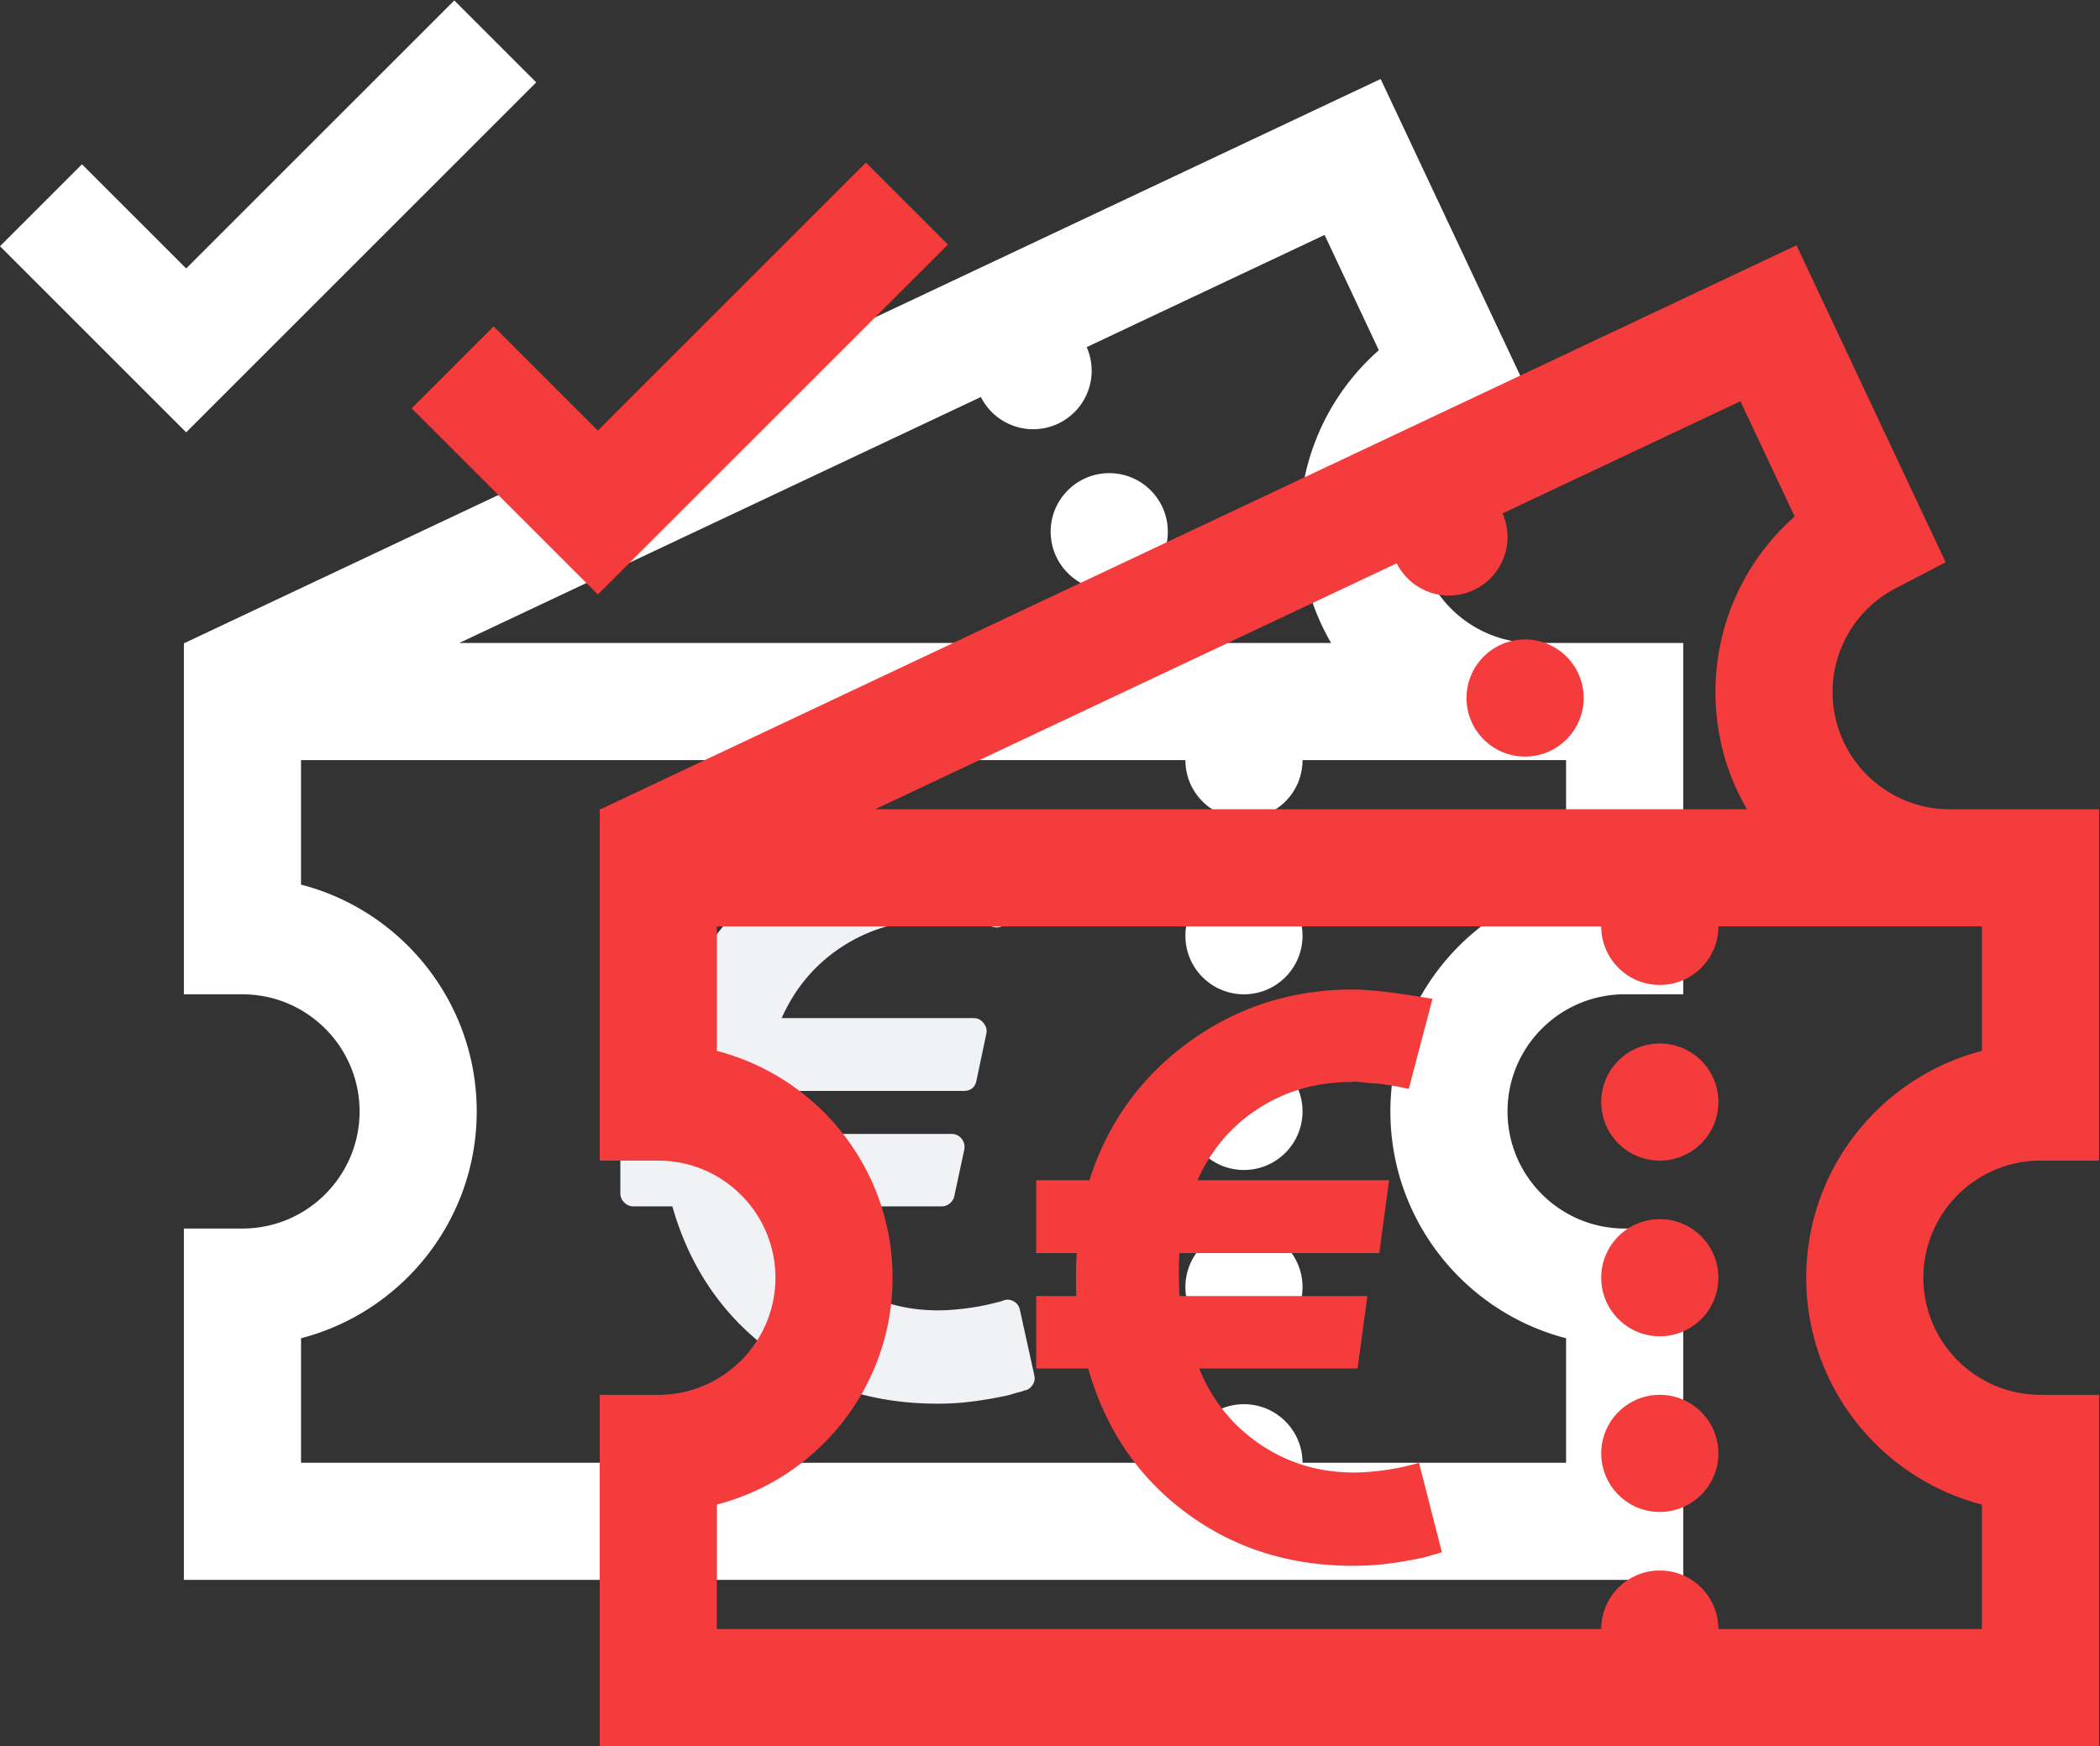 <svg xmlns="http://www.w3.org/2000/svg" width="505" height="420" viewBox="0 0 505 420"><rect x="0" y="0" width="505" height="420" fill="#333333" stroke="none"/><g><g><g><path fill="#fff" d="M285.06 267.326c0-7.778 6.306-14.084 14.085-14.084 7.778 0 14.083 6.306 14.083 14.084 0 7.779-6.305 14.084-14.083 14.084-7.779 0-14.084-6.305-14.084-14.084zm0-42.253c0-7.778 6.306-14.084 14.085-14.084 7.778 0 14.083 6.306 14.083 14.084 0 7.779-6.305 14.084-14.083 14.084-7.779 0-14.084-6.305-14.084-14.084zm77.464 42.253c0 15.532 12.636 28.168 28.169 28.168h14.084V380H44.22v-84.505h14.085c15.532 0 28.168-12.636 28.168-28.169 0-15.532-12.636-28.168-28.168-28.168H44.22v-84.506h.36l-.03-.063L332.015 19l35.865 76.239-11.996 6.247c-9.37 4.88-15.19 14.458-15.19 24.998 0 15.532 12.636 28.168 28.169 28.168h35.914v84.506h-14.084c-15.533 0-28.169 12.636-28.169 28.168zM110.448 154.653h209.656a55.974 55.974 0 0 1-7.58-28.169c0-16.433 7.068-31.694 19.053-42.243l-13.048-27.734-57.206 26.982c3.071 6.97.048 15.153-6.883 18.413-6.922 3.256-15.14.378-18.56-6.412zm223.907 112.673c0-26.203 17.98-48.285 42.252-54.555V182.82h-63.379c0 7.778-6.305 14.084-14.083 14.084-7.779 0-14.084-6.306-14.084-14.084H72.389v29.951c24.27 6.269 42.252 28.352 42.252 54.555S96.661 315.61 72.39 321.88v29.951H285.06c0-7.778 6.306-14.084 14.084-14.084 7.779 0 14.084 6.306 14.084 14.084h63.379v-29.95c-24.272-6.27-42.253-28.352-42.253-54.555zm-81.691-139.437c0-7.779 6.305-14.084 14.084-14.084 7.778 0 14.084 6.305 14.084 14.084 0 7.778-6.306 14.084-14.084 14.084-7.779 0-14.084-6.306-14.084-14.084zm32.397 181.69c0-7.778 6.305-14.084 14.084-14.084 7.778 0 14.083 6.306 14.083 14.084s-6.305 14.084-14.083 14.084c-7.779 0-14.084-6.306-14.084-14.084z"/></g><g><g><path fill="#f1f2f6" d="M248.714 330.73l-3.447-15.653c-.196-.92-.688-1.61-1.477-2.067-.854-.46-1.707-.524-2.559-.196l-.493.196-1.183.295c-.526.13-1.133.278-1.822.442-.689.164-1.491.327-2.412.492-.915.164-1.888.313-2.903.444a78.352 78.352 0 0 1-3.297.345 43.374 43.374 0 0 1-3.545.146c-8.336 0-15.835-2.247-22.496-6.743-6.662-4.497-11.568-10.585-14.718-18.262h38.098c.724 0 1.38-.246 1.969-.74.592-.49.953-1.097 1.082-1.821l2.363-11.027c.198-.982 0-1.869-.59-2.657-.655-.788-1.478-1.183-2.46-1.183h-45.187c-.197-4.463-.197-7.908 0-10.337h48.043c1.774 0 2.823-.853 3.15-2.56l2.363-11.223c.196-.918-.03-1.77-.689-2.559-.588-.788-1.409-1.183-2.46-1.183H187.97c3.282-7.35 8.204-13.126 14.768-17.327 6.563-4.202 13.98-6.301 22.25-6.301.263-.131 1.23-.098 2.903.098s2.627.279 2.855.246c.227-.033 1.084.066 2.559.295l2.216.344 1.723.345c.493.099.87.18 1.133.246l.394.098c.852.264 1.638.181 2.362-.245.723-.428 1.183-1.067 1.38-1.92l4.234-15.654c.196-.853.096-1.64-.295-2.362-.591-.79-1.249-1.281-1.97-1.478-6.038-1.509-12.407-2.264-19.1-2.264-14.704 0-27.845 4.202-39.43 12.602s-19.576 19.494-23.974 33.276h-9.647c-.92 0-1.673.295-2.264.885-.59.59-.886 1.346-.886 2.265v11.223c0 .919.295 1.674.886 2.263.59.592 1.346.886 2.264.886h6.597c-.199 3.151-.23 6.595-.1 10.338h-6.497c-.853 0-1.591.312-2.215.935-.623.623-.935 1.362-.935 2.214v11.125c0 .855.312 1.591.935 2.217.624.623 1.362.932 2.215.932h9.353c4.135 14.505 11.946 26.041 23.432 34.606 11.486 8.567 24.908 12.849 40.266 12.849 1.248 0 2.51-.031 3.791-.1a56.113 56.113 0 0 0 3.595-.294 94.355 94.355 0 0 0 3.298-.442 87.248 87.248 0 0 0 2.952-.493c.886-.163 1.723-.327 2.51-.49a22.178 22.178 0 0 0 2.119-.543 21.072 21.072 0 0 1 1.574-.44 4.848 4.848 0 0 0 1.032-.344l.494-.1c.722-.261 1.28-.738 1.673-1.428.394-.685.49-1.425.295-2.212z"/></g></g><g><g><path fill="#fff" d="M109.245.11L44.77 64.571 19.707 39.516 0 59.222l44.77 44.764 84.18-84.17z"/></g></g></g><g><g><path fill="#f43c3c" d="M385.06 307.326c0-7.778 6.306-14.084 14.085-14.084 7.778 0 14.083 6.306 14.083 14.084 0 7.779-6.305 14.084-14.083 14.084-7.779 0-14.084-6.305-14.084-14.084zm0-42.253c0-7.778 6.306-14.084 14.085-14.084 7.778 0 14.083 6.306 14.083 14.084 0 7.779-6.305 14.084-14.083 14.084-7.779 0-14.084-6.305-14.084-14.084zm77.464 42.253c0 15.532 12.636 28.168 28.169 28.168h14.084V420H144.22v-84.505h14.085c15.532 0 28.168-12.636 28.168-28.169 0-15.532-12.636-28.168-28.168-28.168H144.22v-84.506h.36l-.03-.063L432.015 59l35.865 76.239-11.996 6.247c-9.37 4.88-15.19 14.458-15.19 24.998 0 15.532 12.636 28.168 28.169 28.168h35.914v84.506h-14.084c-15.533 0-28.169 12.636-28.169 28.168zM210.448 194.653h209.656a55.974 55.974 0 0 1-7.58-28.169c0-16.433 7.068-31.694 19.053-42.243l-13.048-27.734-57.206 26.982c3.071 6.97.048 15.153-6.883 18.413-6.922 3.256-15.14.378-18.56-6.412zm223.907 112.673c0-26.203 17.98-48.285 42.252-54.555V222.82h-63.379c0 7.778-6.305 14.084-14.083 14.084-7.779 0-14.084-6.306-14.084-14.084H172.389v29.951c24.27 6.269 42.252 28.352 42.252 54.555s-17.98 48.285-42.252 54.554v29.951H385.06c0-7.778 6.306-14.084 14.084-14.084 7.779 0 14.084 6.306 14.084 14.084h63.379v-29.95c-24.272-6.27-42.253-28.352-42.253-54.555zm-81.691-139.437c0-7.779 6.305-14.084 14.084-14.084 7.778 0 14.084 6.305 14.084 14.084 0 7.778-6.306 14.084-14.084 14.084-7.779 0-14.084-6.306-14.084-14.084zm32.397 181.69c0-7.778 6.305-14.084 14.084-14.084 7.778 0 14.083 6.306 14.083 14.084s-6.305 14.084-14.083 14.084c-7.779 0-14.084-6.306-14.084-14.084z"/></g><g><g><path fill="#f43c3c" d="M341.231 351.814l-.493.196-1.183.295c-.526.13-1.133.278-1.822.442-.689.164-1.491.327-2.412.492-.915.164-1.888.313-2.903.444a78.352 78.352 0 0 1-3.297.345 43.374 43.374 0 0 1-3.545.146c-8.336 0-15.835-2.247-22.496-6.743-6.662-4.497-11.568-10.585-14.718-18.262h38.098l2.363-17.428h-45.186c-.197-4.463-.197-7.908 0-10.337h48.043l2.365-17.525h-46.076c3.282-7.35 8.204-13.126 14.768-17.327 6.563-4.202 13.98-6.301 22.25-6.301.263-.131 1.23-.098 2.903.098s2.627.279 2.855.246c.227-.033 1.084.066 2.559.295l2.216.344 1.723.345c.493.099 1.133.246 1.133.246l.394.098 5.71-21.659S332.074 238 325.38 238c-14.703 0-27.844 4.202-39.43 12.602-11.584 8.4-19.575 19.494-23.973 33.276l-12.797.001v17.525l9.747-.004c-.199 3.151-.23 6.595-.1 10.338h-9.647v17.43l12.503-.007c4.135 14.505 11.946 26.041 23.432 34.606 11.486 8.567 24.908 12.849 40.266 12.849 1.248 0 2.51-.031 3.791-.1a56.113 56.113 0 0 0 3.595-.294 94.355 94.355 0 0 0 3.298-.442 87.248 87.248 0 0 0 2.952-.493c.886-.163 1.723-.327 2.51-.49a22.178 22.178 0 0 0 2.119-.543 21.072 21.072 0 0 1 1.574-.44 4.848 4.848 0 0 0 1.032-.344l.494-.1z"/></g></g><g><g><path fill="#f43c3c" d="M208.245 39.11l-64.475 64.461-25.063-25.055L99 98.222l44.77 44.764 84.18-84.17z"/></g></g></g></g></svg>